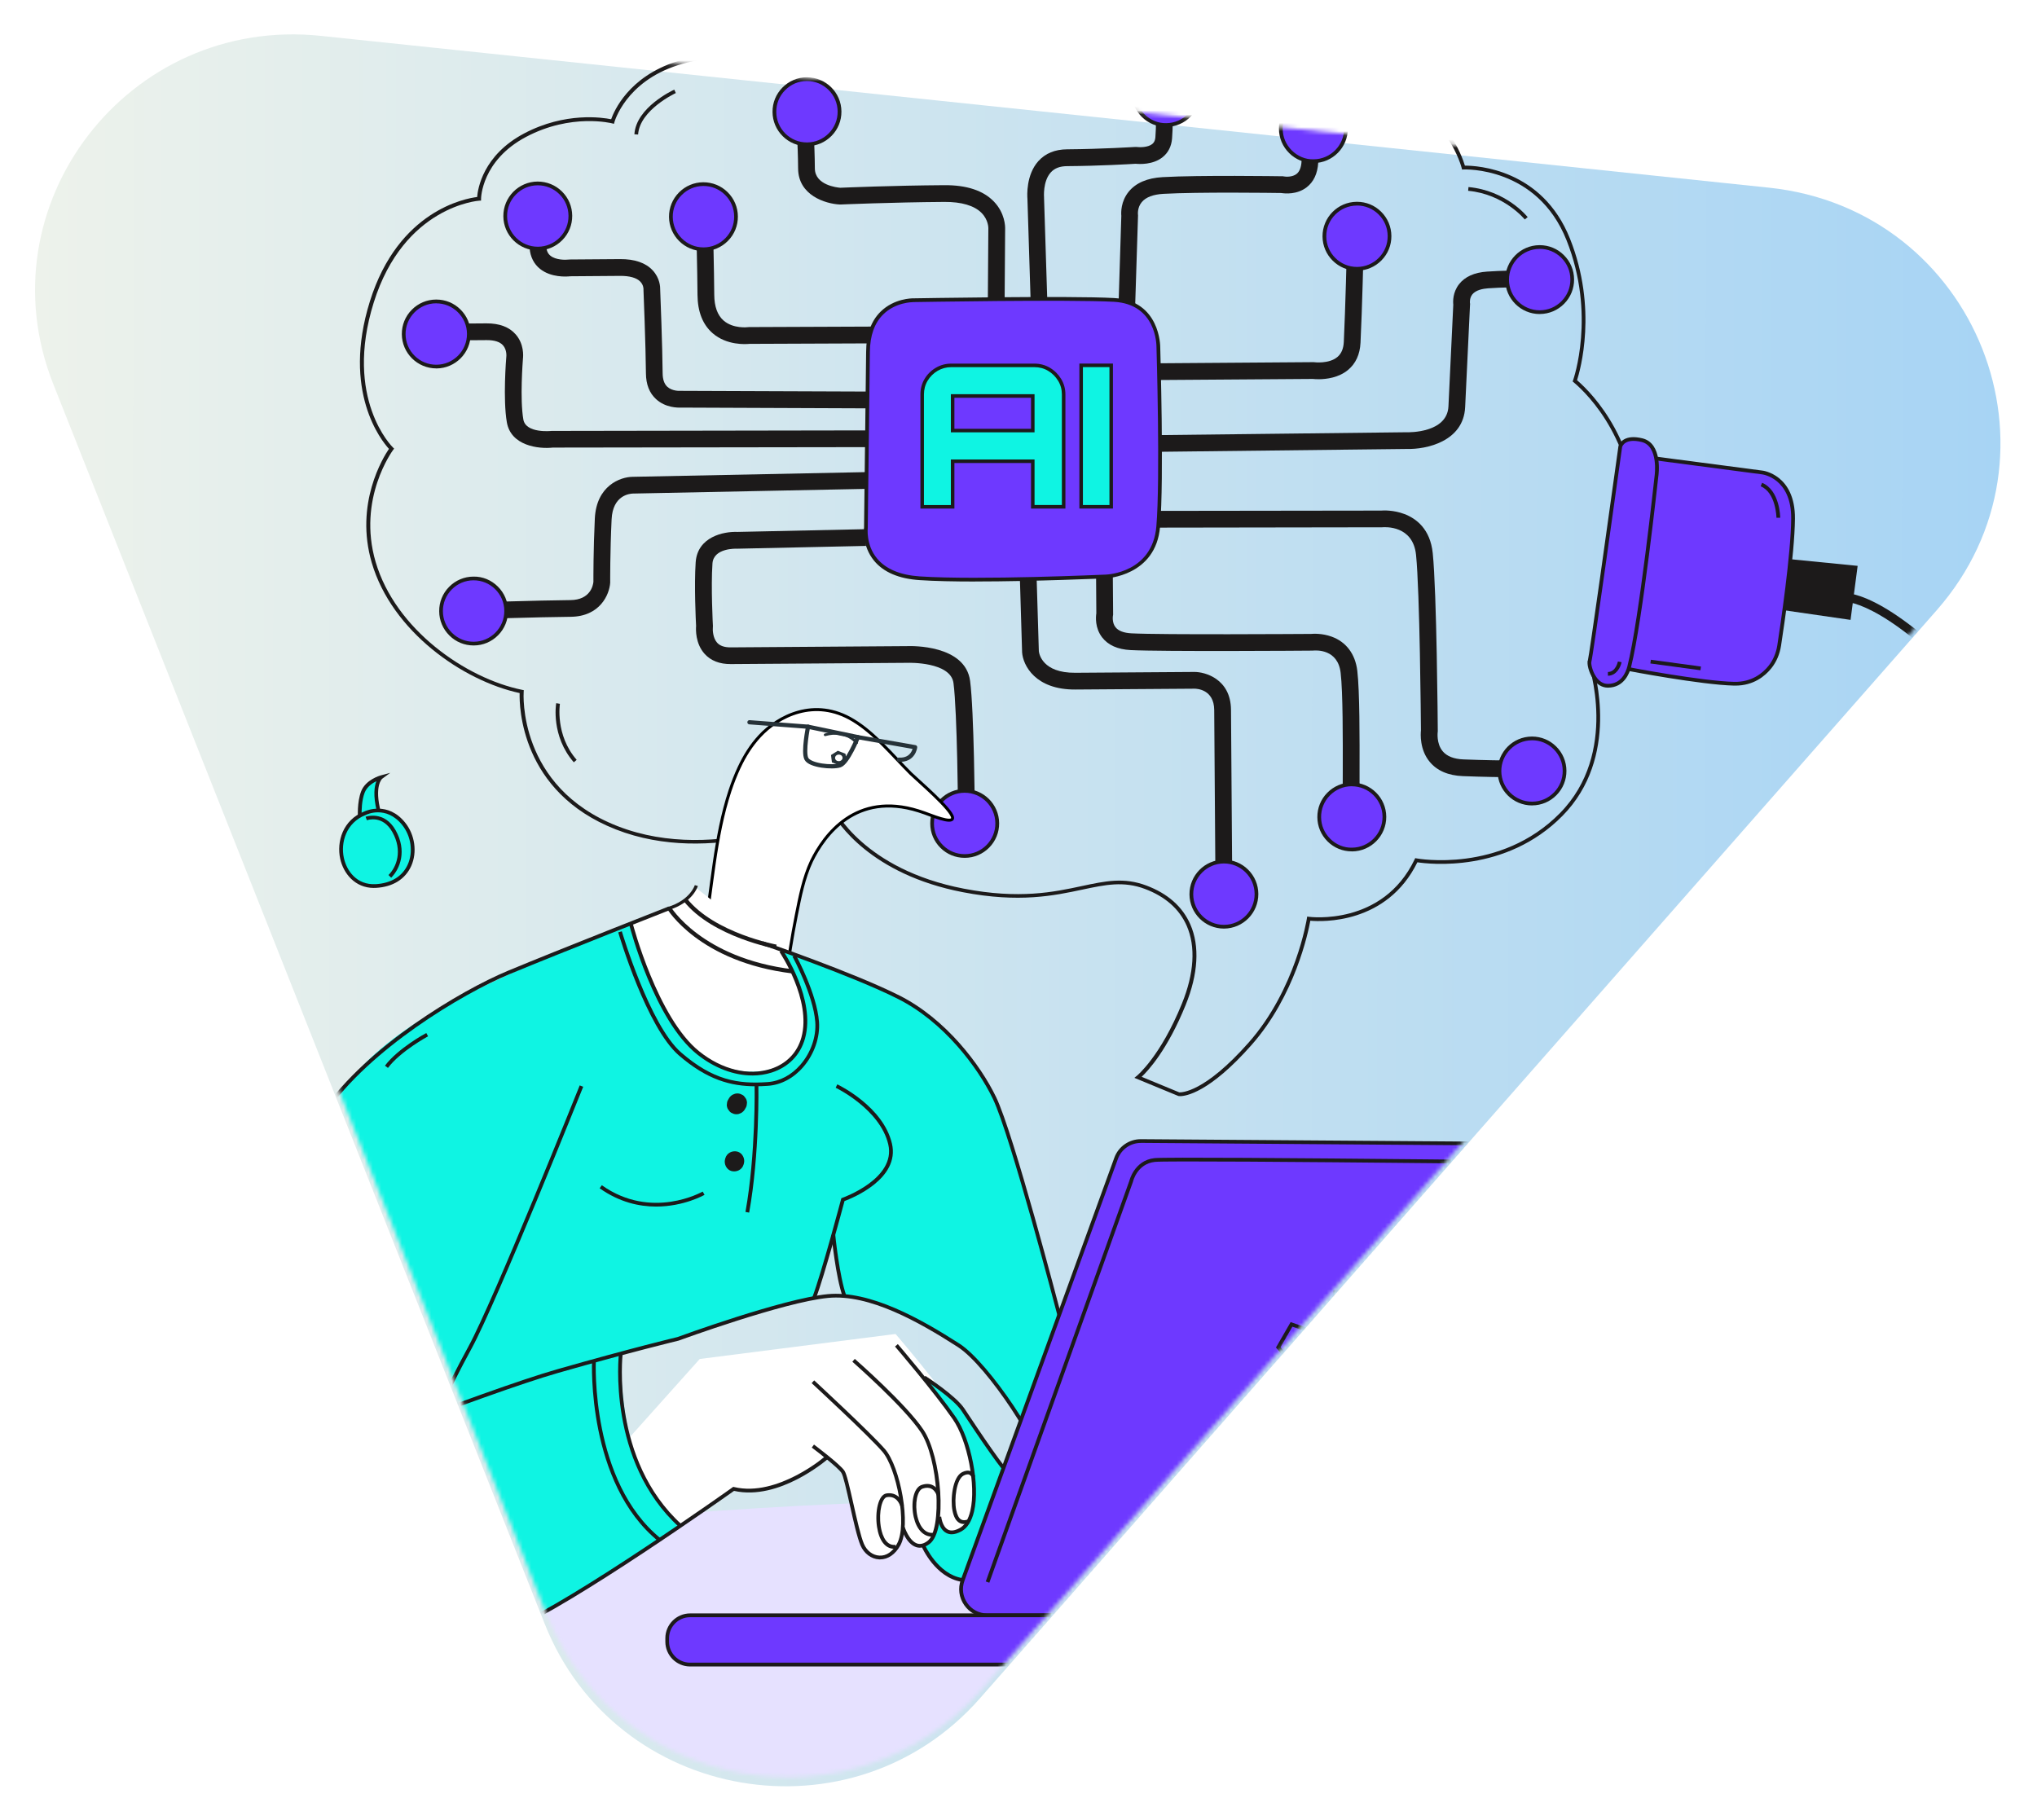 <svg width="489" height="437" viewBox="0 0 489 437" fill="none" xmlns="http://www.w3.org/2000/svg">
<g filter="url(#filter0_d_229_2037)">
<path d="M424.662 42.875C474.569 48.107 497.859 106.87 464.888 144.371L235.226 405.593C204.656 440.364 147.775 430.614 130.762 387.687L12.786 90.017C-4.228 47.09 30.75 1.575 77.024 6.426L424.662 42.875Z" fill="url(#paint0_linear_229_2037)"/>
</g>
<mask id="mask0_229_2037" style="mask-type:alpha" maskUnits="userSpaceOnUse" x="8" y="6" width="473" height="421">
<path d="M425.145 42.875C475.052 48.107 498.341 106.87 465.371 144.371L235.709 405.593C205.139 440.364 148.258 430.614 131.245 387.687L13.268 90.017C-3.745 47.09 31.233 1.575 77.506 6.426L425.145 42.875Z" fill="white"/>
</mask>
<g mask="url(#mask0_229_2037)">
<g clip-path="url(#clip0_229_2037)">
<path d="M260.983 436.78C388.284 436.78 491.483 419.543 491.483 398.28C491.483 377.017 388.284 359.78 260.983 359.78C133.681 359.78 30.483 377.017 30.483 398.28C30.483 419.543 133.681 436.78 260.983 436.78Z" fill="#E6E1FF"/>
<path d="M283.263 263.17C283.063 263.17 282.953 263.15 282.923 263.15L282.823 263.12L272.313 258.78L272.903 258.3C272.963 258.26 278.593 253.64 283.743 240.93C286.673 233.71 287.063 227.26 284.883 222.28C283.113 218.25 279.743 215.27 274.863 213.43C269.703 211.49 265.353 212.42 259.833 213.59C253.083 215.03 244.693 216.82 231.143 214.21C208.893 209.92 200.963 197.36 199.613 194.93C196.133 196.61 170.773 208.12 147.843 199.14C124.953 190.17 124.653 169.53 124.743 166.4C111.053 163.45 94.083 151.57 89.253 135.14C85.073 120.91 92.023 109.76 93.373 107.77C91.603 105.84 82.013 94.04 88.803 72.33C95.623 50.53 111.783 47.63 114.543 47.3C114.693 45.39 115.913 37.28 125.823 32.04C135.693 26.82 144.693 28.22 146.713 28.63C147.393 26.69 150.913 18.43 162.423 14.77C174.133 11.05 184.933 14.26 186.963 14.93C187.973 13.51 192.803 7.7 204.463 6.41C216.023 5.13 222.313 9.79 223.763 11.03C224.923 10.1 229.383 7.36 242.903 6.14C257.523 4.82 266.143 13.15 267.683 14.79C269.443 13.86 278.213 9.61 289.053 10.73C299.913 11.86 306.273 19.17 307.533 20.76C309.543 19.84 320.113 15.56 333.473 20.72C346.963 25.92 351.013 37.59 351.663 39.77H351.733C354.533 39.77 370.213 40.54 376.893 57.31C383.603 74.15 379.313 89.01 378.583 91.28C382.473 94.65 393.863 106.38 393.513 127.97C393.223 145.78 383.623 157.33 382.173 158.98C382.983 161.5 388.903 181.87 375.093 195.88C361.503 209.67 342.993 207.45 340.253 207.03C332.903 221.96 317.353 221.31 314.553 221.06C314.063 223.79 310.903 239.06 300.433 250.91C290.313 262.36 284.673 263.18 283.263 263.18V263.17ZM283.103 262.27C283.633 262.29 289.123 262.34 299.753 250.31C311.053 237.52 313.703 220.67 313.733 220.5L313.803 220.06L314.243 220.12C314.413 220.14 331.903 222.42 339.593 206.34L339.743 206.03L340.083 206.1C340.283 206.14 360.163 209.75 374.453 195.25C388.723 180.78 381.313 159.24 381.233 159.03L381.143 158.77L381.333 158.57C381.443 158.45 392.303 146.76 392.613 127.96C392.963 106.32 381.333 94.79 377.763 91.78L377.523 91.58L377.633 91.29C377.693 91.13 383.183 75.55 376.053 57.66C368.983 39.92 351.523 40.68 351.353 40.69L350.983 40.71L350.893 40.35C350.863 40.22 347.543 27.13 333.163 21.58C318.753 16.02 307.733 21.68 307.623 21.74L307.273 21.92L307.043 21.6C306.983 21.51 300.693 12.86 288.973 11.64C277.213 10.41 267.923 15.7 267.823 15.76L267.493 15.95L267.253 15.66C267.173 15.56 258.643 5.64 243.003 7.06C227.433 8.47 224.153 11.93 224.123 11.96L223.813 12.31L223.473 11.98C223.413 11.92 217.153 5.94 204.593 7.33C192.043 8.72 187.603 15.66 187.563 15.73L187.373 16.04L187.023 15.91C186.903 15.87 175.363 11.63 162.743 15.65C150.223 19.63 147.523 29.2 147.503 29.3L147.383 29.73L146.953 29.62C146.853 29.59 137.133 27.13 126.303 32.86C115.563 38.54 115.483 47.64 115.483 47.73V48.16L115.063 48.18C114.883 48.19 96.963 49.48 89.723 72.62C82.473 95.78 94.203 107.31 94.323 107.43L94.613 107.71L94.373 108.03C94.283 108.15 85.713 119.72 90.173 134.92C94.943 151.17 111.853 162.87 125.353 165.63L125.743 165.71L125.713 166.11C125.693 166.34 124.193 188.92 148.223 198.34C172.403 207.81 199.383 194.11 199.653 193.97L200.073 193.75L200.273 194.18C200.343 194.32 207.293 208.73 231.363 213.36C244.723 215.94 253.023 214.17 259.693 212.74C265.353 211.53 269.823 210.58 275.223 212.62C280.343 214.55 283.883 217.68 285.753 221.95C288.033 227.16 287.643 233.85 284.623 241.3C280.263 252.06 275.643 257.05 274.063 258.54L283.143 262.29L283.103 262.27Z" fill="#1C1A1A"/>
<path d="M234.013 195.44L229.993 195.47C229.993 195.23 229.813 170.94 228.893 164C228.213 158.85 218.073 159.13 217.963 159.14H217.893L175.443 159.44C172.743 159.46 170.623 158.63 169.133 156.97C166.933 154.51 167.033 151.18 167.103 150.29C167.033 149.01 166.623 140.53 167.003 135C167.433 128.89 173.703 127.57 177.043 127.71L207.803 127.05L207.893 131.07L176.993 131.74H176.923C176.703 131.73 171.293 131.53 171.033 135.29C170.643 140.91 171.133 150.14 171.143 150.23V150.4L171.133 150.57C171.063 151.21 171.113 153.16 172.153 154.31C172.843 155.07 173.913 155.44 175.423 155.43L217.833 155.13C218.813 155.09 231.723 154.77 232.883 163.49C233.833 170.67 234.013 194.45 234.023 195.46L234.013 195.44Z" fill="#1C1A1A"/>
<path d="M239.393 197.64C239.423 201.96 235.943 205.48 231.633 205.52C227.313 205.55 223.793 202.07 223.763 197.76C223.733 193.44 227.213 189.92 231.523 189.88C235.843 189.85 239.363 193.33 239.393 197.64Z" fill="#6E39FF"/>
<path d="M231.573 205.96C229.383 205.96 227.323 205.12 225.773 203.58C224.203 202.03 223.323 199.96 223.313 197.75C223.293 195.54 224.143 193.46 225.693 191.89C227.243 190.32 229.313 189.44 231.523 189.43H231.583C236.113 189.43 239.823 193.1 239.853 197.64C239.873 199.85 239.023 201.93 237.473 203.5C235.923 205.07 233.853 205.95 231.643 205.96H231.583H231.573ZM231.573 190.33C231.573 190.33 231.533 190.33 231.523 190.33C229.553 190.34 227.713 191.12 226.323 192.53C224.943 193.93 224.183 195.79 224.203 197.76C224.213 199.73 224.993 201.57 226.403 202.96C227.793 204.33 229.623 205.08 231.573 205.08C231.593 205.08 231.613 205.08 231.623 205.08C233.593 205.07 235.433 204.29 236.823 202.88C238.203 201.48 238.963 199.62 238.943 197.65C238.913 193.6 235.613 190.33 231.573 190.33Z" fill="#1C1A1A"/>
<path d="M295.813 213.77L291.793 213.8L291.483 170.46C291.443 165.47 287.233 165.35 286.753 165.35L258.153 165.55C248.533 165.62 245.573 159.73 245.363 156.61V156.53L244.773 136.87L248.793 136.75L249.383 156.35C249.453 156.96 250.223 161.59 258.133 161.53L286.733 161.33C289.153 161.31 295.453 162.91 295.513 170.43L295.823 213.77H295.813Z" fill="#1C1A1A"/>
<path d="M301.623 214.62C301.653 218.94 298.173 222.46 293.863 222.5C289.543 222.53 286.023 219.05 285.983 214.74C285.953 210.42 289.433 206.9 293.743 206.86C298.063 206.83 301.583 210.31 301.613 214.62H301.623Z" fill="#6E39FF"/>
<path d="M293.813 222.95C289.283 222.95 285.573 219.28 285.543 214.74C285.513 210.18 289.193 206.44 293.753 206.41H293.813C296.003 206.41 298.063 207.25 299.613 208.79C301.183 210.34 302.063 212.41 302.073 214.62C302.103 219.18 298.423 222.91 293.863 222.95H293.803H293.813ZM293.813 207.31C293.813 207.31 293.773 207.31 293.763 207.31C289.703 207.34 286.423 210.67 286.443 214.73C286.473 218.77 289.773 222.05 293.813 222.05H293.863C297.923 222.02 301.213 218.69 301.183 214.63C301.173 212.66 300.393 210.82 298.983 209.43C297.593 208.06 295.763 207.31 293.813 207.31Z" fill="#1C1A1A"/>
<path d="M324.023 196.78C322.483 196.42 322.413 194.92 322.383 194.2C322.363 193.74 322.353 193.09 322.343 192.19C322.323 190.54 322.333 188.25 322.343 185.61C322.363 177.43 322.383 166.22 321.833 161.53C321.163 155.85 316.083 156.1 315.063 156.21H314.853C313.393 156.23 278.963 156.47 271.393 156.08C268.313 155.92 266.023 154.9 264.583 153.04C262.823 150.77 263.053 148.1 263.183 147.25L263.103 135.36L267.123 135.33L267.213 147.61L267.173 147.82C267.173 147.82 266.883 149.45 267.793 150.6C268.483 151.47 269.763 151.96 271.603 152.06C278.873 152.44 312.693 152.21 314.733 152.2C315.303 152.15 317.393 152.03 319.663 152.85C323.163 154.11 325.353 157.03 325.833 161.06C326.413 165.98 326.393 177.33 326.373 185.62C326.373 189.61 326.353 193.74 326.443 194.4C326.373 193.89 325.873 193.01 324.823 192.84L324.503 194.79L326.323 195.69L324.033 196.78H324.023Z" fill="#1C1A1A"/>
<path d="M332.323 196.08C332.353 200.4 328.873 203.92 324.563 203.96C320.243 203.99 316.723 200.51 316.683 196.2C316.653 191.88 320.133 188.36 324.443 188.32C328.763 188.29 332.283 191.77 332.313 196.08H332.323Z" fill="#6E39FF"/>
<path d="M324.503 204.41C322.313 204.41 320.253 203.57 318.703 202.03C317.133 200.48 316.253 198.41 316.243 196.2C316.223 193.99 317.073 191.91 318.623 190.34C320.173 188.77 322.243 187.89 324.453 187.88H324.513C329.043 187.88 332.753 191.55 332.783 196.09C332.813 200.65 329.133 204.39 324.573 204.42H324.513L324.503 204.41ZM324.513 188.77C324.513 188.77 324.473 188.77 324.463 188.77C322.493 188.78 320.653 189.56 319.263 190.97C317.883 192.37 317.123 194.23 317.143 196.2C317.153 198.17 317.933 200.01 319.343 201.4C320.743 202.78 322.603 203.58 324.573 203.52C328.633 203.49 331.913 200.16 331.893 196.1C331.863 192.05 328.563 188.78 324.523 188.78L324.513 188.77Z" fill="#1C1A1A"/>
<path d="M371.363 186.65C371.253 186.65 360.483 186.72 351.153 186.34C347.643 186.2 344.973 185.04 343.203 182.9C340.783 179.97 341.023 176.22 341.113 175.34C341.093 173.09 340.843 142.1 339.933 133.22C339.203 126.12 332.543 126.53 331.793 126.6H331.603L278.183 126.68V122.66L331.513 122.59C332.113 122.54 334.523 122.43 337.123 123.41C339.903 124.46 343.343 126.94 343.943 132.81C344.903 142.17 345.143 174.09 345.153 175.44V175.6L345.133 175.76C345.133 175.77 344.773 178.5 346.333 180.37C347.343 181.58 349.023 182.24 351.333 182.33C360.563 182.7 371.243 182.63 371.343 182.63L371.373 186.65H371.363Z" fill="#1C1A1A"/>
<path d="M375.593 185.05C375.623 189.37 372.143 192.89 367.833 192.93C363.513 192.96 359.993 189.48 359.953 185.17C359.923 180.85 363.403 177.33 367.713 177.29C372.033 177.26 375.553 180.74 375.583 185.05H375.593Z" fill="#6E39FF"/>
<path d="M367.773 193.38C363.243 193.38 359.533 189.71 359.503 185.17C359.473 180.61 363.153 176.87 367.713 176.84H367.773C369.963 176.84 372.023 177.68 373.573 179.22C375.143 180.77 376.023 182.84 376.033 185.05C376.053 187.26 375.203 189.34 373.653 190.91C372.103 192.48 370.033 193.36 367.823 193.37H367.763L367.773 193.38ZM367.773 177.74C367.773 177.74 367.733 177.74 367.723 177.74C363.663 177.77 360.383 181.1 360.403 185.16C360.433 189.21 363.733 192.48 367.773 192.48C367.793 192.48 367.813 192.48 367.823 192.48C369.793 192.47 371.633 191.69 373.023 190.28C374.403 188.88 375.163 187.02 375.143 185.05C375.133 183.08 374.353 181.24 372.943 179.85C371.553 178.48 369.723 177.73 367.773 177.73V177.74Z" fill="#1C1A1A"/>
<path d="M111.523 148.73L111.393 144.71C111.573 144.71 129.813 144.13 136.903 144.08C141.713 144.05 142.373 140.56 142.453 139.7C142.453 138.81 142.433 131.99 142.793 124.49C143.173 116.62 148.903 114.5 151.883 114.48L208.003 113.35L208.083 117.37L151.943 118.5C151.133 118.52 147.093 118.92 146.823 124.68C146.443 132.57 146.483 139.69 146.483 139.76V139.9C146.303 142.71 144.073 148.04 136.933 148.09C129.893 148.14 111.703 148.71 111.513 148.72L111.523 148.73Z" fill="#1C1A1A"/>
<path d="M121.513 146.65C121.543 150.97 118.063 154.49 113.753 154.53C109.433 154.56 105.913 151.08 105.883 146.77C105.853 142.45 109.333 138.93 113.643 138.89C117.963 138.86 121.483 142.34 121.513 146.65Z" fill="#6E39FF"/>
<path d="M113.693 154.97C111.503 154.97 109.443 154.13 107.893 152.59C106.323 151.04 105.443 148.97 105.433 146.76C105.413 144.55 106.263 142.47 107.813 140.9C109.363 139.33 111.433 138.45 113.643 138.44C115.873 138.39 117.933 139.27 119.503 140.82C121.073 142.37 121.953 144.44 121.963 146.65C121.983 148.86 121.133 150.94 119.583 152.51C118.033 154.08 115.963 154.96 113.753 154.97H113.693ZM113.693 139.33C113.693 139.33 113.653 139.33 113.643 139.33C111.673 139.34 109.833 140.12 108.443 141.53C107.063 142.93 106.303 144.79 106.323 146.76C106.333 148.73 107.113 150.57 108.523 151.96C109.913 153.33 111.743 154.08 113.693 154.08C113.713 154.08 113.733 154.08 113.743 154.08C115.713 154.07 117.553 153.29 118.943 151.88C120.323 150.48 121.083 148.62 121.063 146.65C121.053 144.68 120.273 142.84 118.863 141.45C117.473 140.08 115.643 139.33 113.693 139.33Z" fill="#1C1A1A"/>
<path d="M211.263 107.35L132.733 107.46C129.263 107.84 122.653 107.04 121.673 101.39C120.713 95.841 121.503 86.1 121.543 85.691V85.591H121.553C121.553 85.591 121.723 83.99 120.743 82.9C119.993 82.061 118.673 81.65 116.813 81.66L103.413 81.76L103.383 77.74L116.783 77.641C119.873 77.621 122.233 78.501 123.783 80.27C125.833 82.591 125.613 85.501 125.543 86.07C125.493 86.721 124.783 95.831 125.633 100.71C126.223 104.12 132.323 103.47 132.393 103.46H132.623L211.263 103.33V107.35Z" fill="#1C1A1A"/>
<path d="M112.553 80.13C112.583 84.45 109.103 87.97 104.793 88.01C100.473 88.04 96.953 84.56 96.913 80.25C96.883 75.93 100.363 72.41 104.673 72.37C108.993 72.34 112.513 75.82 112.543 80.13H112.553Z" fill="#6E39FF"/>
<path d="M104.733 88.45C100.203 88.45 96.493 84.78 96.463 80.24C96.443 78.03 97.293 75.95 98.843 74.38C100.393 72.81 102.463 71.93 104.673 71.92H104.733C106.923 71.92 108.983 72.76 110.533 74.3C112.103 75.85 112.983 77.92 112.993 80.13C113.023 84.69 109.343 88.43 104.783 88.46H104.723L104.733 88.45ZM104.733 72.82C104.733 72.82 104.693 72.82 104.683 72.82C102.713 72.83 100.873 73.61 99.483 75.02C98.103 76.42 97.343 78.28 97.363 80.25C97.373 82.22 98.153 84.06 99.563 85.45C100.953 86.82 102.783 87.57 104.733 87.57C104.753 87.57 104.773 87.57 104.783 87.57C108.843 87.54 112.133 84.21 112.103 80.15C112.093 78.18 111.313 76.34 109.903 74.95C108.513 73.58 106.683 72.83 104.733 72.83V72.82Z" fill="#1C1A1A"/>
<path d="M208.213 98.04L163.433 97.86C162.773 97.89 159.783 97.93 157.493 95.83C155.893 94.37 155.083 92.29 155.063 89.65C155.013 83.06 154.483 69.75 154.473 69.61V69.45V69.38C154.473 69.38 154.493 68.42 153.703 67.61C152.813 66.69 151.133 66.22 148.853 66.24L136.903 66.33C136.043 66.43 132.293 66.69 129.633 64.55C128.173 63.38 127.313 61.68 127.143 59.63C126.653 53.81 126.633 51.96 126.633 51.88L130.653 51.85C130.653 51.85 130.673 53.69 131.143 59.29C131.223 60.25 131.543 60.92 132.143 61.4C133.423 62.44 135.733 62.42 136.523 62.32L136.763 62.3L148.823 62.21C152.343 62.18 154.993 63.09 156.683 64.91C158.423 66.77 158.503 68.91 158.483 69.53C158.533 70.66 159.023 83.23 159.073 89.62C159.083 91.08 159.453 92.17 160.183 92.85C161.353 93.94 163.203 93.85 163.223 93.84H163.373L208.213 94.01L208.193 98.03L208.213 98.04Z" fill="#1C1A1A"/>
<path d="M136.923 51.81C136.953 56.13 133.473 59.651 129.163 59.691C124.843 59.721 121.323 56.24 121.293 51.931C121.263 47.611 124.743 44.09 129.053 44.05C133.373 44.02 136.893 47.501 136.923 51.81Z" fill="#6E39FF"/>
<path d="M129.103 60.13C124.573 60.13 120.863 56.46 120.833 51.92C120.803 47.36 124.483 43.62 129.043 43.59C131.263 43.59 133.333 44.42 134.903 45.97C136.473 47.52 137.353 49.59 137.363 51.8C137.383 54.01 136.533 56.09 134.983 57.66C133.433 59.23 131.363 60.11 129.153 60.12H129.093L129.103 60.13ZM129.103 44.49C129.103 44.49 129.063 44.49 129.053 44.49C127.083 44.5 125.243 45.28 123.853 46.69C122.473 48.09 121.713 49.95 121.733 51.92C121.763 55.97 125.063 59.24 129.103 59.24C129.123 59.24 129.143 59.24 129.153 59.24C131.123 59.23 132.963 58.45 134.353 57.04C135.733 55.64 136.493 53.78 136.473 51.81C136.463 49.84 135.683 48 134.273 46.61C132.883 45.24 131.053 44.49 129.103 44.49Z" fill="#1C1A1A"/>
<path d="M209.993 82.44L179.923 82.56C179.013 82.65 174.483 82.95 171.093 80.02C168.703 77.95 167.473 74.85 167.443 70.81C167.393 64.26 167.183 56.16 167.013 50.51L171.033 50.39C171.203 56.05 171.413 64.19 171.463 70.78C171.483 73.6 172.233 75.68 173.703 76.96C176.013 78.98 179.503 78.56 179.533 78.55L179.793 78.53L209.973 78.41L209.993 82.43V82.44Z" fill="#1C1A1A"/>
<path d="M176.693 51.97C176.723 56.29 173.243 59.81 168.933 59.85C164.613 59.88 161.093 56.4 161.063 52.09C161.033 47.77 164.513 44.25 168.823 44.21C173.143 44.18 176.663 47.66 176.693 51.97Z" fill="#6E39FF"/>
<path d="M168.873 60.29C164.343 60.29 160.633 56.62 160.603 52.08C160.583 49.87 161.433 47.79 162.983 46.22C164.533 44.65 166.603 43.77 168.813 43.76C171.043 43.76 173.103 44.59 174.673 46.14C176.243 47.69 177.123 49.76 177.133 51.97C177.153 54.18 176.303 56.26 174.753 57.83C173.203 59.4 171.133 60.28 168.923 60.29H168.863H168.873ZM168.873 44.65C168.873 44.65 168.833 44.65 168.823 44.65C166.853 44.66 165.013 45.44 163.623 46.85C162.243 48.25 161.483 50.11 161.503 52.08C161.533 56.13 164.833 59.4 168.873 59.4C168.893 59.4 168.913 59.4 168.923 59.4C170.893 59.39 172.733 58.61 174.123 57.2C175.503 55.8 176.263 53.94 176.243 51.97C176.233 50 175.453 48.16 174.043 46.77C172.653 45.4 170.823 44.65 168.873 44.65Z" fill="#1C1A1A"/>
<path d="M241.163 71.84L237.143 71.81L237.263 54.78C237.263 54.72 237.283 52.79 235.633 51.12C233.893 49.36 230.813 48.45 226.713 48.48C213.943 48.57 201.893 49.1 201.773 49.1H201.683H201.593C198.153 48.93 191.633 46.91 191.593 40.46C191.553 34.35 191.063 27.71 191.063 27.64L195.073 27.34C195.073 27.41 195.573 34.18 195.613 40.43C195.643 44.47 200.953 45.02 201.713 45.08C202.963 45.03 214.503 44.54 226.693 44.46C232.043 44.42 236.043 45.74 238.593 48.39C241.273 51.18 241.303 54.36 241.293 54.91L241.173 71.84H241.163Z" fill="#1C1A1A"/>
<path d="M201.533 26.77C201.563 31.09 198.083 34.61 193.773 34.65C189.453 34.68 185.933 31.2 185.903 26.89C185.873 22.57 189.353 19.05 193.663 19.01C197.983 18.98 201.503 22.46 201.533 26.77Z" fill="#6E39FF"/>
<path d="M193.713 35.09C191.523 35.09 189.463 34.25 187.913 32.71C186.343 31.16 185.463 29.09 185.453 26.88C185.433 24.67 186.283 22.59 187.833 21.02C189.383 19.45 191.453 18.57 193.663 18.56H193.723C198.253 18.56 201.963 22.23 201.993 26.77C202.013 28.98 201.163 31.06 199.613 32.63C198.063 34.2 195.993 35.08 193.783 35.09H193.723H193.713ZM193.723 19.45C193.723 19.45 193.683 19.45 193.673 19.45C191.703 19.46 189.863 20.24 188.473 21.65C187.093 23.05 186.333 24.91 186.353 26.88C186.363 28.85 187.143 30.69 188.543 32.08C189.933 33.45 191.763 34.2 193.713 34.2C193.733 34.2 193.753 34.2 193.763 34.2C195.733 34.19 197.573 33.41 198.963 32C200.343 30.6 201.103 28.74 201.083 26.77C201.053 22.72 197.753 19.45 193.713 19.45H193.723Z" fill="#1C1A1A"/>
<path d="M247.413 72.31L246.643 47.7C246.583 46.98 246.303 41.99 249.263 38.69C250.943 36.82 253.263 35.87 256.163 35.85C264.493 35.79 272.493 35.28 272.573 35.28H272.773L272.973 35.3C273.583 35.38 275.563 35.42 276.603 34.58C276.893 34.35 277.283 33.93 277.363 32.94C277.753 28.07 277.273 19.95 277.263 19.87L281.273 19.63C281.293 19.97 281.783 28.12 281.363 33.27C281.213 35.13 280.433 36.67 279.103 37.73C276.783 39.59 273.563 39.41 272.633 39.32C271.373 39.4 263.913 39.84 256.173 39.89C254.433 39.9 253.153 40.39 252.253 41.39C250.303 43.54 250.633 47.37 250.633 47.41V47.54L251.413 72.2L247.393 72.33L247.413 72.31Z" fill="#1C1A1A"/>
<path d="M287.743 22.13C287.773 26.45 284.293 29.97 279.983 30.01C275.663 30.04 272.143 26.56 272.113 22.25C272.083 17.93 275.563 14.41 279.873 14.37C284.183 14.33 287.713 17.82 287.743 22.13Z" fill="#6E39FF"/>
<path d="M279.923 30.46C277.733 30.46 275.673 29.62 274.123 28.08C272.553 26.53 271.673 24.46 271.663 22.25C271.643 20.04 272.493 17.96 274.043 16.39C275.593 14.82 277.663 13.94 279.873 13.93H279.933C284.463 13.93 288.173 17.6 288.203 22.14C288.233 26.7 284.553 30.44 279.993 30.47H279.933L279.923 30.46ZM279.923 14.82C279.923 14.82 279.883 14.82 279.873 14.82C277.903 14.83 276.063 15.61 274.673 17.02C273.293 18.42 272.533 20.28 272.553 22.25C272.563 24.22 273.343 26.06 274.753 27.45C276.153 28.83 278.033 29.62 279.983 29.57C284.043 29.54 287.323 26.21 287.303 22.15C287.273 18.1 283.973 14.83 279.933 14.83L279.923 14.82Z" fill="#1C1A1A"/>
<path d="M272.483 75.05L268.463 74.92L269.183 51.82C269.113 51.03 269.043 48.36 270.973 46C272.693 43.91 275.413 42.74 279.073 42.53C287.973 42.02 307.013 42.31 307.813 42.32H308.003L308.193 42.36C308.693 42.46 310.253 42.54 311.243 41.77C311.953 41.21 312.363 40.21 312.443 38.8C312.833 32.31 312.823 30.46 312.823 30.44L316.843 30.41C316.843 30.49 316.843 32.34 316.453 39.04C316.293 41.68 315.353 43.68 313.663 44.98C311.323 46.77 308.443 46.48 307.583 46.34C305.683 46.31 287.623 46.07 279.293 46.54C276.833 46.68 275.093 47.34 274.103 48.51C273.003 49.82 273.173 51.42 273.173 51.48L273.193 51.65V51.8L272.453 75.04L272.483 75.05Z" fill="#1C1A1A"/>
<path d="M323.103 30.82C323.133 35.14 319.653 38.66 315.343 38.7C311.023 38.73 307.503 35.25 307.473 30.94C307.443 26.62 310.923 23.1 315.233 23.06C319.543 23.02 323.073 26.51 323.103 30.82Z" fill="#6E39FF"/>
<path d="M315.283 39.14C313.093 39.14 311.033 38.3 309.483 36.76C307.913 35.21 307.033 33.14 307.023 30.93C307.003 28.72 307.853 26.64 309.403 25.07C310.953 23.5 313.023 22.62 315.233 22.61H315.293C319.823 22.61 323.533 26.28 323.563 30.82C323.593 35.38 319.913 39.12 315.353 39.15H315.293L315.283 39.14ZM315.293 23.5C315.293 23.5 315.253 23.5 315.243 23.5C313.273 23.51 311.433 24.29 310.043 25.7C308.663 27.1 307.903 28.96 307.923 30.93C307.933 32.9 308.713 34.74 310.123 36.13C311.523 37.51 313.393 38.32 315.353 38.25C319.413 38.22 322.693 34.89 322.673 30.83C322.643 26.79 319.343 23.51 315.303 23.51L315.293 23.5Z" fill="#1C1A1A"/>
<path d="M316.643 91.05C315.943 91.05 315.403 91.01 315.143 90.98L278.183 91.24L278.153 87.22L315.393 86.95L315.543 86.97C315.543 86.97 319.013 87.41 321.043 85.72C322.003 84.92 322.513 83.73 322.593 82.09C322.973 74.16 323.323 59.93 323.323 59.79L327.343 59.89C327.343 60.03 326.993 74.31 326.603 82.29C326.463 85.09 325.453 87.3 323.583 88.84C321.353 90.68 318.443 91.03 316.643 91.05Z" fill="#1C1A1A"/>
<path d="M333.573 56.66C333.603 60.98 330.123 64.5 325.813 64.54C321.493 64.57 317.973 61.09 317.943 56.78C317.913 52.46 321.393 48.94 325.703 48.9C330.023 48.87 333.543 52.35 333.583 56.66H333.573Z" fill="#6E39FF"/>
<path d="M325.753 64.99C321.223 64.99 317.513 61.32 317.483 56.78C317.453 52.22 321.133 48.48 325.693 48.45H325.753C327.943 48.45 330.003 49.29 331.553 50.83C333.123 52.38 334.003 54.45 334.013 56.66C334.033 58.87 333.183 60.95 331.633 62.52C330.083 64.09 328.013 64.97 325.803 64.98H325.743L325.753 64.99ZM325.753 49.35C325.753 49.35 325.713 49.35 325.703 49.35C321.643 49.38 318.363 52.71 318.383 56.77C318.413 60.82 321.713 64.09 325.753 64.09C325.773 64.09 325.793 64.09 325.803 64.09C327.773 64.08 329.613 63.3 331.003 61.89C332.383 60.49 333.143 58.63 333.123 56.66C333.113 54.69 332.333 52.85 330.923 51.46C329.533 50.09 327.703 49.34 325.753 49.34V49.35Z" fill="#1C1A1A"/>
<path d="M278.513 108.48L278.463 104.46L337.733 103.78H337.773C338.163 103.8 347.413 103.97 347.713 97.57C348.073 89.65 348.783 74.93 348.873 73.15C348.793 72.37 348.733 70.19 350.263 68.23C351.663 66.44 353.923 65.42 356.963 65.21C364.153 64.71 371.633 65.09 371.953 65.1L371.743 69.12C371.673 69.12 364.173 68.74 357.243 69.22C355.983 69.31 354.303 69.63 353.453 70.67C352.723 71.58 352.873 72.74 352.873 72.75L352.913 72.97L352.893 73.16C352.893 73.32 352.113 89.35 351.723 97.74C351.343 106 342.403 107.93 337.693 107.79L278.503 108.47L278.513 108.48Z" fill="#1C1A1A"/>
<path d="M377.433 67.07C377.463 71.39 373.983 74.91 369.673 74.95C365.353 74.98 361.833 71.5 361.803 67.19C361.773 62.88 365.253 59.35 369.563 59.31C373.883 59.28 377.403 62.76 377.443 67.07H377.433Z" fill="#6E39FF"/>
<path d="M369.613 75.4C365.083 75.4 361.373 71.73 361.343 67.19C361.313 62.63 364.993 58.89 369.553 58.86H369.613C371.803 58.86 373.863 59.7 375.413 61.24C376.983 62.79 377.863 64.86 377.873 67.07C377.893 69.28 377.043 71.36 375.493 72.93C373.943 74.5 371.873 75.38 369.663 75.39H369.603L369.613 75.4ZM369.613 59.76C369.613 59.76 369.573 59.76 369.563 59.76C365.503 59.79 362.223 63.12 362.243 67.18C362.273 71.23 365.573 74.5 369.613 74.5C369.633 74.5 369.653 74.5 369.663 74.5C371.633 74.49 373.473 73.71 374.863 72.3C376.243 70.9 377.003 69.04 376.983 67.07C376.973 65.1 376.193 63.26 374.783 61.87C373.393 60.5 371.563 59.75 369.613 59.75V59.76Z" fill="#1C1A1A"/>
<path d="M366.033 52.69C365.983 52.63 361.073 46.61 352.443 45.81L352.523 44.91C361.553 45.75 366.523 51.87 366.733 52.13L366.033 52.69Z" fill="#1C1A1A"/>
<path d="M258.183 16.02C258.103 15.97 250.133 10.84 240.613 12.64L240.443 11.76C250.323 9.89 258.333 15.05 258.673 15.27L258.183 16.02Z" fill="#1C1A1A"/>
<path d="M137.743 183.02C132.263 176.71 133.463 169.15 133.523 168.83L134.413 168.98C134.403 169.05 133.233 176.46 138.433 182.43L137.753 183.02H137.743Z" fill="#1C1A1A"/>
<path d="M153.193 32.3L152.293 32.24C152.703 25.79 161.493 21.69 161.863 21.52L162.233 22.34C162.143 22.38 153.563 26.39 153.183 32.3H153.193Z" fill="#1C1A1A"/>
<path d="M208.373 84.48L207.863 126.71C207.863 126.71 206.413 137.89 220.743 138.84C235.073 139.8 265.433 138.41 265.433 138.41C265.433 138.41 277.043 138.06 278.033 126.43C279.023 114.8 278.063 83.29 278.063 83.29C278.063 83.29 278.183 72.62 267.443 72.02C256.693 71.42 219.163 72.09 219.163 72.09C219.163 72.09 208.433 71.95 208.363 84.48H208.373Z" fill="#6E39FF"/>
<path d="M221.373 94.7C221.373 93.41 221.683 92.24 222.313 91.19C222.943 90.14 223.793 89.3 224.863 88.67C225.933 88.04 227.093 87.73 228.353 87.73H248.303C249.593 87.73 250.763 88.05 251.813 88.67C252.863 89.3 253.713 90.14 254.363 91.19C255.003 92.24 255.333 93.42 255.333 94.7V121.68H247.923V110.74H228.683V121.68H221.373V94.7ZM247.933 103.38V95.08H228.693V103.38H247.933Z" fill="#0FF4E3"/>
<path d="M259.533 121.68V87.72H266.753V121.68H259.533Z" fill="#0FF4E3"/>
<path d="M255.763 122.1H247.503V111.16H229.113V122.1H220.953V94.7C220.953 93.34 221.293 92.08 221.953 90.97C222.613 89.86 223.523 88.96 224.653 88.3C225.783 87.63 227.033 87.3 228.363 87.3H248.313C249.673 87.3 250.933 87.64 252.043 88.3C253.153 88.96 254.053 89.86 254.733 90.97C255.413 92.09 255.763 93.34 255.763 94.71V122.11V122.1ZM248.353 121.25H254.913V94.7C254.913 93.5 254.613 92.39 254.003 91.41C253.403 90.42 252.593 89.62 251.603 89.03C250.623 88.44 249.513 88.15 248.303 88.15H228.353C227.183 88.15 226.073 88.45 225.083 89.03C224.083 89.62 223.273 90.42 222.683 91.41C222.093 92.39 221.803 93.5 221.803 94.71V121.26H228.263V110.32H248.353V121.26V121.25ZM248.353 103.8H228.263V94.65H248.353V103.8ZM229.113 102.95H247.503V95.5H229.113V102.95Z" fill="#1C1A1A"/>
<path d="M267.173 122.1H259.113V87.29H267.173V122.1ZM259.963 121.25H266.333V88.14H259.963V121.25Z" fill="#1C1A1A"/>
<path d="M234.123 139.62C229.113 139.62 224.383 139.53 220.723 139.28C215.763 138.95 212.093 137.38 209.823 134.62C206.893 131.05 207.393 126.82 207.423 126.64L207.923 84.47C207.943 80.32 209.113 77.07 211.403 74.82C214.673 71.61 218.993 71.63 219.173 71.63C219.533 71.63 256.833 70.96 267.473 71.56C278.523 72.18 278.523 83.18 278.523 83.29C278.523 83.59 279.463 114.94 278.483 126.46C277.473 138.35 265.573 138.85 265.443 138.85C265.223 138.86 248.513 139.61 234.103 139.61L234.123 139.62ZM219.183 72.54C219.013 72.54 214.983 72.57 212.033 75.48C209.923 77.55 208.853 80.58 208.823 84.48L208.313 126.71C208.313 126.8 207.833 130.8 210.523 134.06C212.633 136.62 216.083 138.07 220.783 138.39C234.933 139.33 265.123 137.97 265.423 137.96C265.883 137.95 276.653 137.47 277.593 126.39C278.563 114.92 277.633 83.62 277.623 83.3C277.623 82.86 277.603 73.03 267.423 72.46C256.813 71.87 219.553 72.53 219.183 72.53V72.54Z" fill="#1C1A1A"/>
<g filter="url(#filter1_d_229_2037)">
<path d="M176.823 227.57C173.643 226.78 170.463 225.99 167.283 225.2C166.673 225.05 165.873 225.02 165.573 224.43C165.223 223.75 165.813 222.37 165.943 221.66C168.003 210.09 168.533 198.07 172.253 186.8C172.873 184.93 173.593 183.08 174.433 181.28C175.693 178.59 177.273 176 179.363 173.75C183.733 169 192.543 164.3 201.843 169.96C206.993 173.07 211.193 178.3 215.643 182.74C217.383 184.43 225.523 191.36 225.673 193.31C225.843 195.06 220.153 192.56 218.923 192.17C218.393 191.99 217.903 191.82 217.493 191.69C202.433 186.97 194.843 197.53 191.803 203.75C189.903 207.81 189.043 212.32 188.183 216.63C187.643 219.31 187.173 222 186.733 224.7C186.513 226.03 186.303 227.36 186.103 228.69C185.973 229.59 185.933 229.77 184.873 229.57C183.273 229.28 181.693 228.78 180.123 228.39C179.023 228.12 177.923 227.84 176.823 227.57Z" fill="white" stroke="black" stroke-width="0.72" stroke-linecap="round" stroke-linejoin="round"/>
<path d="M198.123 177.25L199.973 177.98L200.193 179.74L198.563 180.77L196.713 180.04L196.493 178.28L198.123 177.25ZM197.543 178.64C197.343 179.04 197.543 179.5 197.973 179.68C197.973 179.68 197.983 179.68 197.993 179.68C198.443 179.86 198.973 179.68 199.183 179.28C199.383 178.88 199.183 178.42 198.753 178.24C198.753 178.24 198.743 178.24 198.733 178.24C198.283 178.06 197.753 178.24 197.543 178.64Z" fill="#263238"/>
<path d="M202.663 175.33C202.663 175.33 200.033 172.02 195.083 173.42" stroke="#263238" stroke-width="0.63" stroke-linecap="round" stroke-linejoin="round"/>
</g>
<path d="M205.953 176.99C205.953 176.99 203.483 183.13 201.663 183.74C199.843 184.36 194.443 183.81 193.593 182.19C192.743 180.58 193.983 174.48 193.983 174.48L205.953 176.98V176.99Z" stroke="#263238" stroke-width="1.01" stroke-linecap="round" stroke-linejoin="round"/>
<path d="M193.983 174.48L179.913 173.41" stroke="#263238" stroke-width="1.01" stroke-linecap="round" stroke-linejoin="round"/>
<path d="M205.953 176.99L219.683 179.4C219.683 179.4 219.343 182.61 215.773 182.4" stroke="#263238" stroke-width="1.01" stroke-linecap="round" stroke-linejoin="round"/>
<path d="M151.163 221.41C151.163 221.41 120.813 233.76 105.893 241.99C90.973 250.22 85.313 257.94 85.313 257.94C85.313 257.94 73.483 270.29 62.163 296.52C50.843 322.76 47.243 334.07 47.243 334.07C47.243 334.07 42.613 347.45 43.123 363.39C43.633 379.34 51.873 388.6 51.873 388.6C51.873 388.6 57.533 398.89 78.113 399.4C98.693 399.91 116.693 393.23 116.693 393.23C116.693 393.23 130.073 388.09 140.353 381.4C150.643 374.71 163.503 366.48 163.503 366.48C163.503 366.48 153.983 357.99 151.413 346.67C148.843 335.35 148.843 325.06 148.843 325.06L164.793 320.94C164.793 320.94 189.483 312.19 195.663 311.68L200.293 296.25C200.293 296.25 201.833 308.08 202.863 311.17C202.863 311.17 210.583 312.71 216.243 315.29C221.903 317.86 231.163 323.52 231.163 323.52L236.303 328.66L245.053 341.01L254.313 315.8L242.483 274.13L237.343 260.75C237.343 260.75 229.113 248.92 224.483 245.32C219.853 241.72 213.163 238.12 209.563 236.57C205.963 235.03 187.443 228.34 187.443 228.34L176.643 245.83L151.183 221.39L151.163 221.41Z" fill="#0FF4E3"/>
<path d="M162.983 366.28L175.983 357.28C175.983 357.28 189.983 360.28 197.983 349.28L201.983 353.28L205.983 367.28C205.983 367.28 207.983 375.28 211.983 374.28C215.983 373.28 216.983 366.28 216.983 366.28C216.983 366.28 216.983 373.28 223.983 371.28C230.983 369.28 234.983 365.28 234.983 365.28C234.983 365.28 235.983 354.28 234.983 348.28C233.983 342.28 214.983 320.28 214.983 320.28L167.983 326.28L150.983 345.28C150.983 345.28 155.983 360.28 162.983 366.28Z" fill="white"/>
<path d="M221.633 371.11C221.633 371.11 224.723 378.83 230.893 379.34L240.663 352.59L232.433 340.24C232.433 340.24 229.343 335.61 223.683 332.01L221.883 330.72C221.883 330.72 229.603 340.49 230.113 342.04C230.623 343.58 233.713 349.76 233.713 354.39C233.713 359.02 233.443 366.95 230.373 367.51C224.713 368.54 225.483 364.17 225.483 364.17C225.483 364.17 225.483 369.83 221.623 371.11H221.633Z" fill="#0FF4E3"/>
<path d="M192.053 237.61C191.023 234.01 186.913 227.84 186.913 227.84L183.793 226.8C183.613 226.87 183.393 226.85 183.173 226.69C183.103 226.64 183.043 226.58 182.983 226.53L182.283 226.3L182.463 226.11C178.783 223.21 175.453 219.91 171.843 216.92C170.243 215.59 168.583 214.33 166.943 213.07C166.943 213.07 166.943 213.07 166.933 213.08C166.873 213.27 166.753 213.43 166.563 213.52C165.293 216.12 162.633 218 159.813 218.46C159.663 218.48 159.513 218.49 159.353 218.51C156.803 219.38 151.413 221.27 151.413 221.66C151.413 222.17 157.583 239.15 157.583 239.15C157.583 239.15 161.703 248.41 167.353 252.53C173.013 256.65 180.213 259.22 187.933 255.62C195.653 252.02 193.073 241.22 192.053 237.61Z" fill="white"/>
<path d="M253.873 315.92C253.763 315.49 242.593 272.65 238.323 263.79C234.653 256.17 226.483 245.33 215.533 239.82C204.453 234.24 183.063 226.92 182.843 226.85L183.133 226C183.353 226.07 204.793 233.41 215.933 239.02C227.073 244.63 235.393 255.66 239.123 263.4C243.433 272.34 254.273 313.93 254.733 315.7L253.863 315.93L253.873 315.92Z" fill="#1C1A1A"/>
<path d="M180.583 258.21C176.173 258.21 171.473 256.45 167.333 253.14C157.043 244.91 151.253 222.83 151.013 221.9L151.883 221.68C151.943 221.91 157.843 244.4 167.893 252.45C173.313 256.79 179.713 258.35 185.003 256.64C188.743 255.43 191.363 252.75 192.383 249.08C194.873 240.12 187.213 228.68 187.133 228.57L187.883 228.06C188.213 228.54 195.853 239.96 193.253 249.32C192.153 253.29 189.323 256.19 185.283 257.5C183.783 257.98 182.203 258.22 180.583 258.22V258.21Z" fill="#1C1A1A"/>
<path d="M179.843 291.14L178.953 290.98C181.473 276.93 181.153 260.67 181.153 260.51L182.053 260.49C182.053 260.65 182.383 277 179.843 291.14Z" fill="#1C1A1A"/>
<path d="M179.273 265.18C179.343 264.88 179.343 264.58 179.253 264.28C179.193 263.98 179.063 263.72 178.863 263.49C178.703 263.23 178.493 263.02 178.223 262.87C178.033 262.79 177.843 262.7 177.653 262.62C177.253 262.5 176.853 262.5 176.443 262.6C176.263 262.67 176.073 262.74 175.893 262.82C175.533 263.02 175.253 263.29 175.033 263.63L174.823 264C174.643 264.27 174.543 264.56 174.523 264.87C174.453 265.17 174.453 265.47 174.543 265.77C174.603 266.07 174.733 266.33 174.933 266.56C175.093 266.82 175.303 267.03 175.573 267.18C175.763 267.26 175.953 267.35 176.143 267.43C176.543 267.55 176.943 267.55 177.353 267.45L177.903 267.23C178.263 267.03 178.543 266.76 178.763 266.42C178.833 266.3 178.903 266.17 178.973 266.05C179.153 265.78 179.253 265.49 179.273 265.18Z" fill="#1C1A1A"/>
<path d="M177.003 276.49C175.783 276.19 174.493 276.82 174.133 278.06L174.063 278.3C173.723 279.46 174.423 280.87 175.633 281.17C176.853 281.47 178.143 280.84 178.503 279.6L178.573 279.36C178.913 278.2 178.213 276.79 177.003 276.49Z" fill="#1C1A1A"/>
<path d="M106.063 338.57L105.193 338.32C105.233 338.17 106.303 334.54 112.433 323.31C118.523 312.14 138.953 261.11 139.163 260.6L140.003 260.93C139.793 261.44 119.343 312.53 113.233 323.74C107.173 334.84 106.083 338.53 106.073 338.57H106.063Z" fill="#1C1A1A"/>
<path d="M246.823 357.18C245.663 357.18 244.373 356.69 243.223 355.77C240.833 353.86 234.283 343.97 231.483 339.75L230.783 338.69C228.803 335.72 221.723 331.15 221.653 331.1L222.143 330.34C222.443 330.53 229.453 335.06 231.533 338.19L232.233 339.25C234.773 343.08 241.503 353.24 243.783 355.06C245.163 356.16 246.723 356.55 247.853 356.08C248.893 355.65 249.553 354.51 249.743 352.79C250.233 348.4 237.083 328.01 229.883 323.38C220.593 317.41 208.673 310.66 198.793 311.62C188.173 312.63 163.143 321.79 162.893 321.88C162.733 321.92 151.843 324.52 134.053 329.61C116.273 334.69 67.203 354.09 66.703 354.29L66.373 353.45C66.863 353.25 115.983 333.83 133.803 328.74C151.613 323.65 162.523 321.04 162.633 321.02C162.833 320.94 187.973 311.74 198.703 310.72C208.853 309.77 220.963 316.57 230.373 322.62C237.383 327.12 251.203 347.77 250.643 352.89C250.353 355.5 249.153 356.52 248.203 356.92C247.783 357.09 247.313 357.18 246.833 357.18H246.823Z" fill="#1C1A1A"/>
<path d="M228.463 368.37C227.983 368.37 227.543 368.26 227.143 368.05C225.323 367.09 225.053 364.32 225.043 364.2L225.943 364.12C225.943 364.12 226.183 366.52 227.563 367.25C228.293 367.63 229.243 367.5 230.413 366.85C231.613 366.18 232.463 364.78 232.953 362.68C234.343 356.71 232.243 345.85 228.713 340.75C224.153 334.16 214.943 323.4 214.853 323.3L215.533 322.71C215.623 322.82 224.863 333.61 229.453 340.24C233.163 345.6 235.293 356.61 233.833 362.88C233.283 365.24 232.283 366.84 230.853 367.64C229.983 368.12 229.183 368.37 228.463 368.37Z" fill="#1C1A1A"/>
<path d="M220.823 371.6C220.513 371.6 220.203 371.55 219.903 371.45C217.503 370.67 216.363 367.02 216.313 366.86L217.173 366.59C217.173 366.59 218.233 369.95 220.183 370.59C220.953 370.84 221.753 370.63 222.643 369.97C226.283 367.24 225.203 350.14 220.993 343.83C216.953 337.78 204.733 327.05 204.613 326.94L205.203 326.26C205.713 326.7 217.643 337.17 221.743 343.33C225.983 349.69 227.573 367.4 223.183 370.69C222.383 371.29 221.583 371.6 220.823 371.6Z" fill="#1C1A1A"/>
<path d="M211.273 374.4C211.193 374.4 211.123 374.4 211.043 374.4C209.123 374.3 207.413 373.01 206.563 371.03C205.763 369.16 204.853 365.12 203.983 361.22C203.223 357.82 202.433 354.3 201.973 353.61C201.163 352.4 196.573 348.82 194.873 347.55L195.413 346.83C195.663 347.02 201.663 351.52 202.723 353.11C203.243 353.9 203.873 356.63 204.863 361.02C205.693 364.7 206.623 368.87 207.393 370.67C208.103 372.33 209.523 373.41 211.093 373.49C212.763 373.6 214.263 372.56 215.333 370.63C217.863 366.08 215.213 352.42 211.783 348.51C208.243 344.46 194.973 332.21 194.843 332.08L195.453 331.42C195.583 331.54 208.883 343.83 212.463 347.92C216.123 352.1 218.833 366.17 216.123 371.07C214.943 373.2 213.183 374.4 211.283 374.4H211.273Z" fill="#1C1A1A"/>
<path d="M81.643 400.1C74.373 400.1 67.433 399.07 61.723 396.47C45.993 389.32 39.383 369.02 44.493 343.5C49.223 319.83 67.483 281.18 77.483 266.68C88.113 251.26 110.383 237.89 121.923 233.08C134.133 227.99 160.253 217.75 160.513 217.64L160.843 218.48C160.583 218.58 134.473 228.83 122.273 233.91C110.833 238.68 88.753 251.93 78.233 267.19C68.273 281.63 50.093 320.11 45.383 343.67C40.363 368.76 46.773 388.67 62.103 395.64C79.513 403.55 108.673 396.68 122.953 390.49C138.163 383.9 175.483 357.37 175.853 357.1L176.023 356.98L176.223 357.03C186.683 359.52 198.163 349.61 198.273 349.51L198.863 350.19C198.383 350.61 187.063 360.38 176.213 357.95C173.473 359.89 138.083 384.91 123.313 391.32C113.543 395.55 96.883 400.09 81.653 400.09L81.643 400.1Z" fill="#1C1A1A"/>
<path d="M195.833 311.82L194.993 311.5C197.283 305.39 201.863 288.09 201.913 287.91L201.973 287.68L202.203 287.6C202.333 287.55 215.173 283 213.233 274.75C211.253 266.32 200.723 261.21 200.613 261.16L201.003 260.35C201.453 260.56 212.023 265.69 214.113 274.54C216.113 283.04 204.573 287.68 202.733 288.36C202.183 290.44 198.013 306.04 195.853 311.81L195.833 311.82Z" fill="#1C1A1A"/>
<path d="M202.303 311.34C200.623 306.72 199.643 296.92 199.603 296.51L200.503 296.42C200.503 296.52 201.513 306.52 203.153 311.03L202.303 311.34Z" fill="#1C1A1A"/>
<path d="M163.043 366.67C145.673 350.87 148.553 325.19 148.583 324.94L149.473 325.05C149.443 325.3 146.623 350.53 163.643 366.01L163.033 366.68L163.043 366.67Z" fill="#1C1A1A"/>
<path d="M214.593 371.84C212.533 371.84 211.023 369.91 210.533 366.57C210.013 363.05 210.803 358.9 212.763 358.57C215.403 358.14 216.673 360.23 216.983 361.39L216.113 361.62C216.083 361.52 215.373 359.04 212.913 359.45C211.803 359.63 210.903 362.89 211.423 366.43C211.593 367.57 212.323 371.22 214.923 370.91L215.033 371.8C214.883 371.82 214.733 371.83 214.593 371.83V371.84Z" fill="#1C1A1A"/>
<path d="M223.773 368.94C221.663 368.94 220.033 367.23 219.353 364.26C218.623 361.07 219.203 357.2 221.233 356.53C222.293 356.18 223.233 356.21 224.033 356.64C225.303 357.32 225.703 358.74 225.723 358.8L224.853 359.04C224.853 359.04 224.533 357.93 223.603 357.44C223.033 357.14 222.333 357.12 221.523 357.39C220.173 357.84 219.553 361.08 220.233 364.07C220.533 365.37 221.523 368.37 224.183 368.02L224.303 368.91C224.123 368.93 223.943 368.95 223.773 368.95V368.94Z" fill="#1C1A1A"/>
<path d="M231.423 365.91C230.993 365.91 230.613 365.81 230.263 365.61C229.483 365.16 228.953 364.21 228.653 362.7C228.133 360.11 228.613 354.63 230.953 353.46C231.773 353.05 232.493 352.98 233.083 353.25C233.863 353.61 234.083 354.43 234.093 354.47L233.223 354.69C233.223 354.69 233.093 354.24 232.703 354.06C232.293 353.87 231.743 354.06 231.363 354.26C229.623 355.13 229.013 359.88 229.543 362.52C229.783 363.74 230.183 364.51 230.723 364.82C231.133 365.06 231.663 365.06 232.363 364.82L232.653 365.67C232.213 365.82 231.803 365.89 231.433 365.89L231.423 365.91Z" fill="#1C1A1A"/>
<path d="M91.493 186.61C91.493 186.61 89.213 188.3 91.013 195.11L86.393 196.35C86.393 196.35 86.123 192.66 87.153 190.09C88.183 187.52 91.493 186.61 91.493 186.61Z" fill="#0FF4E3"/>
<path d="M85.973 196.93L85.933 196.39C85.923 196.24 85.673 192.56 86.723 189.93C87.823 187.18 91.223 186.22 91.363 186.18L93.673 185.55L91.753 186.97C91.693 187.02 89.783 188.73 91.433 195L91.543 195.43L85.963 196.93H85.973ZM90.363 187.54C89.393 188.03 88.113 188.89 87.563 190.25C86.813 192.13 86.783 194.66 86.813 195.77L90.463 194.79C89.523 190.98 89.873 188.76 90.363 187.54Z" fill="#1C1A1A"/>
<path d="M87.663 195.23C87.663 195.23 92.803 192.66 96.923 197.8C101.043 202.94 99.493 212.2 90.233 212.72C80.973 213.23 78.403 198.83 87.663 195.23Z" fill="#0FF4E3"/>
<path d="M89.753 213.19C85.223 213.19 82.433 209.71 81.663 206.16C80.793 202.13 82.243 196.87 87.483 194.82C87.883 194.63 93.123 192.34 97.273 197.52C99.613 200.44 100.193 204.62 98.723 207.91C97.303 211.08 94.303 212.95 90.263 213.17C90.093 213.17 89.923 213.18 89.763 213.18L89.753 213.19ZM90.743 195.03C89.123 195.03 87.953 195.59 87.863 195.64L87.823 195.66C83.063 197.51 81.753 202.3 82.543 205.97C83.203 209.04 85.603 212.53 90.203 212.28C93.893 212.07 96.623 210.4 97.893 207.55C99.233 204.56 98.693 200.76 96.563 198.09C94.603 195.64 92.423 195.03 90.733 195.03H90.743Z" fill="#1C1A1A"/>
<path d="M93.903 210.73L93.263 210.09C95.233 208.12 96.673 204.24 94.213 199.82C91.873 195.6 88.233 196.88 88.073 196.94L87.763 196.1C87.763 196.1 92.273 194.48 95.003 199.39C97.703 204.25 96.093 208.53 93.903 210.73Z" fill="#1C1A1A"/>
<path d="M93.133 256.4L92.413 255.86C95.523 251.71 102.053 248.17 102.333 248.02L102.763 248.81C102.693 248.85 96.123 252.41 93.133 256.4Z" fill="#1C1A1A"/>
<path d="M181.413 260.81C175.373 260.81 169.693 259.22 162.953 253.39C155.223 246.69 148.683 224.78 148.413 223.86L149.273 223.6C149.343 223.83 156.013 246.19 163.543 252.71C171.153 259.31 177.133 260.32 184.303 259.8C187.223 259.59 190.013 258.1 192.163 255.6C194.653 252.71 195.983 248.88 195.713 245.36C195.213 238.85 190.303 229.77 190.253 229.68L191.043 229.25C191.253 229.63 196.093 238.59 196.603 245.3C196.893 249.05 195.483 253.12 192.833 256.19C190.523 258.87 187.513 260.47 184.353 260.7C183.353 260.77 182.363 260.81 181.393 260.81H181.413Z" fill="#1C1A1A"/>
<path d="M157.513 289.69C153.433 289.69 148.683 288.65 143.953 285.3L144.473 284.57C156.433 293.04 168.553 286.16 168.683 286.09L169.133 286.87C169.053 286.92 164.173 289.69 157.513 289.69Z" fill="#1C1A1A"/>
<path d="M75.373 396.22C75.343 396.14 72.253 388.19 63.353 386.21L63.553 385.33C72.943 387.42 76.193 395.82 76.223 395.9L75.383 396.22H75.373Z" fill="#1C1A1A"/>
<path d="M158.063 370.07C140.833 356.1 142.113 327.02 142.133 326.73L143.033 326.78C143.023 327.07 141.763 355.7 158.633 369.38L158.063 370.08V370.07Z" fill="#1C1A1A"/>
<path d="M230.823 379.78C224.483 378.72 221.353 371.58 221.223 371.28L222.053 370.92C222.083 370.99 225.123 377.91 230.973 378.88L230.823 379.77V379.78Z" fill="#1C1A1A"/>
<path d="M167.163 212.62C167.163 212.62 166.053 216.44 160.353 218.15" stroke="#1C1A1A" stroke-width="0.76" stroke-miterlimit="10"/>
<path d="M374.933 390.14H388.313L387.793 396.83L374.423 396.31L374.933 390.14Z" fill="#1C1A1A"/>
<path d="M389.313 394.24C383.523 394.24 379.683 393.36 379.383 393.28L379.863 391.28C380.003 391.31 393.593 394.42 408.523 388.66C417.153 385.33 420.423 372.33 419.953 362.28C417.873 361.29 416.403 360.18 415.593 359.48C412.183 356.53 410.433 352.75 411.343 350.3C411.843 348.95 413.113 348.17 414.803 348.17C417.943 348.17 420.373 351.51 421.453 357.35C421.663 358.47 421.823 359.66 421.923 360.9C426.663 362.8 434.313 363.7 444.663 358.04C469.853 344.26 482.023 309.13 472.973 276.32C470.613 267.78 466.923 261.38 462.653 256.75C448.103 263.32 436.173 261.77 431.623 257.85C429.223 255.78 428.553 252.99 429.813 250.19C431.523 246.36 436.853 244.2 443.373 244.7C449.703 245.18 456.933 248.07 463.123 254.27C465.373 253.18 467.693 251.89 470.063 250.37C477.953 245.32 483.083 234.72 484.513 220.53C486.743 198.32 479.423 172.13 467.843 160.92C449.263 142.91 441.893 144.44 441.823 144.46L441.263 142.48C442.083 142.24 449.863 140.63 469.283 159.45C481.463 171.25 488.883 197.6 486.563 220.74C485.073 235.57 479.613 246.71 471.183 252.11C468.953 253.54 466.753 254.78 464.613 255.83C468.913 260.64 472.593 267.18 474.963 275.77C479.493 292.18 479.033 309.71 473.653 325.14C468.273 340.59 458.333 352.91 445.653 359.85C435.233 365.55 427.273 364.98 422.053 363.15C422.343 373.86 418.663 386.96 409.263 390.58C401.773 393.47 394.703 394.23 389.313 394.23V394.24ZM414.803 350.24C413.563 350.24 413.343 350.84 413.273 351.03C412.753 352.42 413.983 355.38 416.933 357.93C417.513 358.43 418.453 359.16 419.753 359.88C419.673 359.14 419.563 358.42 419.433 357.74C418.573 353.12 416.793 350.24 414.803 350.24ZM441.573 246.7C436.763 246.7 432.893 248.36 431.693 251.04C430.583 253.52 431.773 255.27 432.973 256.3C437.033 259.8 447.763 261.07 461.133 255.2C455.453 249.75 448.943 247.2 443.223 246.76C442.663 246.72 442.113 246.7 441.573 246.7Z" fill="#1C1A1A"/>
<path d="M424.923 133.78L445.943 135.86L444.243 148.83L423.673 145.85L424.923 133.78Z" fill="#1C1A1A"/>
<path d="M394.233 109.65L423.043 113.43C423.043 113.43 430.523 114.22 430.443 124.53C430.373 133.06 427.943 149.53 427.103 154.98C426.813 156.86 426.083 158.65 424.903 160.13C423.313 162.12 420.593 164.25 416.293 164.14C408.263 163.95 390.803 160.59 390.803 160.59L387.453 159.78L394.233 109.63V109.65Z" fill="#6E39FF"/>
<path d="M416.593 164.61C416.493 164.61 416.393 164.61 416.283 164.61C408.313 164.42 390.893 161.09 390.723 161.05L386.953 160.14L387.003 159.74L393.843 109.15L423.103 112.99C423.173 112.99 430.983 113.94 430.893 124.54C430.823 133.16 428.313 150.07 427.553 155.05C427.243 157.07 426.443 158.93 425.253 160.42C423.713 162.34 420.973 164.61 416.593 164.61ZM387.953 159.46L390.913 160.17C391.063 160.2 408.413 163.52 416.303 163.71C420.493 163.79 423.103 161.67 424.553 159.86C425.643 158.49 426.373 156.78 426.663 154.92C427.423 149.96 429.923 133.1 429.993 124.54C430.073 114.75 423.063 113.9 422.993 113.89L394.613 110.16L387.953 159.46Z" fill="#1C1A1A"/>
<path d="M388.963 107.23C388.963 107.23 389.583 104.55 394.173 105.67C398.753 106.78 397.663 114.23 397.663 114.23C397.663 114.23 393.953 148.82 391.123 160.04C390.703 161.71 389.443 164.63 386.003 164.65C382.573 164.67 381.243 159.63 381.593 158.72C381.943 157.81 388.953 107.24 388.953 107.24L388.963 107.23Z" fill="#6E39FF"/>
<path d="M385.983 165.1C384.613 165.1 383.393 164.38 382.453 163.02C381.393 161.48 380.883 159.32 381.183 158.56C381.503 157.47 386.123 124.47 388.513 107.18V107.14C388.513 107.14 388.753 106.17 389.783 105.54C390.853 104.88 392.363 104.78 394.273 105.24C399.203 106.43 398.153 113.98 398.103 114.3C398.063 114.63 394.353 149.03 391.553 160.15C391.183 161.63 389.893 165.08 386.003 165.1H385.973H385.983ZM389.403 107.32C388.223 115.84 382.373 157.97 382.023 158.88C381.903 159.18 382.143 160.99 383.193 162.51C383.963 163.63 384.903 164.2 385.983 164.2C385.983 164.2 385.993 164.2 386.003 164.2C389.143 164.18 390.283 161.51 390.683 159.93C393.473 148.87 397.173 114.53 397.213 114.18C397.223 114.09 398.193 107.11 394.063 106.11C390.153 105.16 389.473 107.11 389.403 107.33V107.32Z" fill="#1C1A1A"/>
<path d="M426.453 124.32C426.453 124.26 426.363 118.3 422.663 116.75L423.013 115.92C427.253 117.7 427.353 124.04 427.353 124.31H426.453V124.32Z" fill="#1C1A1A"/>
<path d="M385.993 162.24V161.34C387.873 161.33 388.363 158.93 388.393 158.82L389.273 158.99C389.063 160.11 388.093 162.22 385.993 162.24Z" fill="#1C1A1A"/>
<path d="M396.309 158.401L396.188 159.293L408.208 160.922L408.329 160.031L396.309 158.401Z" fill="#1C1A1A"/>
<path d="M409.733 274.95L273.883 273.96C271.223 273.94 268.843 275.6 267.933 278.1L231.093 379.41C229.613 383.48 232.603 387.79 236.933 387.84L372.293 387.78C374.953 387.81 377.343 386.16 378.263 383.66L415.593 283.4C417.093 279.32 414.083 274.98 409.743 274.95H409.733Z" fill="#6E39FF"/>
<path d="M236.933 388.28C234.713 388.26 232.723 387.2 231.463 385.38C230.203 383.56 229.913 381.33 230.673 379.25L267.513 277.94C268.483 275.28 271.023 273.51 273.843 273.51H273.893L409.743 274.5C411.963 274.52 413.963 275.57 415.233 277.4C416.503 279.23 416.783 281.47 416.023 283.56L378.693 383.82C377.723 386.47 375.183 388.23 372.373 388.23H372.303L236.953 388.29L236.933 388.28ZM273.843 274.41C271.393 274.41 269.193 275.95 268.363 278.25L231.523 379.56C230.873 381.36 231.123 383.3 232.213 384.87C233.303 386.45 235.033 387.36 236.943 387.38L372.293 387.32C374.763 387.32 376.993 385.81 377.843 383.49L415.173 283.23C415.833 281.43 415.583 279.48 414.493 277.9C413.393 276.32 411.663 275.4 409.743 275.39L273.893 274.4H273.853L273.843 274.41Z" fill="#1C1A1A"/>
<path d="M373.303 387.83H165.653C162.621 387.83 160.163 390.288 160.163 393.32V394.17C160.163 397.202 162.621 399.66 165.653 399.66H373.303C376.335 399.66 378.793 397.202 378.793 394.17V393.32C378.793 390.288 376.335 387.83 373.303 387.83Z" fill="#6E39FF"/>
<path d="M373.303 400.11H165.663C162.383 400.11 159.723 397.44 159.723 394.16V393.32C159.723 390.04 162.393 387.37 165.663 387.37H373.303C376.583 387.37 379.253 390.04 379.253 393.32V394.16C379.253 397.44 376.583 400.11 373.303 400.11ZM165.653 388.28C162.873 388.28 160.613 390.54 160.613 393.32V394.16C160.613 396.94 162.873 399.2 165.653 399.2H373.293C376.073 399.2 378.333 396.94 378.333 394.16V393.32C378.333 390.54 376.073 388.28 373.293 388.28H165.653Z" fill="#1C1A1A"/>
<path d="M237.493 380L236.643 379.7L271.113 283.5C271.113 283.5 272.253 278.6 277.143 278.06C281.753 277.55 403.703 279.02 408.893 279.09V279.99C407.613 279.97 281.793 278.45 277.243 278.96C272.993 279.43 272.013 283.58 271.973 283.76L237.493 380.01V380Z" fill="#1C1A1A"/>
<path d="M331.873 359.82L327.763 354.44C327.153 354.32 325.283 353.93 324.293 353.45L318.963 357.79L312.033 353.22L315.053 347.17C314.453 346.45 312.773 344.41 312.193 343.33L305.063 342.85L303.323 336.07L309.663 332.75C309.773 331.99 310.113 329.57 310.383 328.38L306.313 323.53L309.833 317.42L316.113 319.61C316.793 319.07 319.033 317.32 320.213 316.61L320.093 309.85L327.663 308.47L330.423 313.65C331.283 313.81 334.113 314.36 335.213 314.73L340.673 310.44L347.283 314.45L344.633 320.95L346.913 324.41L354.213 324.97L355.533 331.33L349.983 334.67C349.543 336.46 348.923 339.02 348.773 339.81L353.453 344.57L349.343 350.5L343.103 348.33C342.353 348.97 339.993 350.96 338.843 351.59L338.683 357.96L331.883 359.81L331.873 359.82ZM324.213 352.37L324.483 352.54C325.173 352.98 327.333 353.45 328.103 353.59L328.273 353.62L332.223 358.79L337.793 357.28L337.943 351.01L338.213 350.9C339.043 350.57 341.733 348.33 342.703 347.49L342.903 347.32L348.993 349.44L352.293 344.69L347.833 340.15L347.853 339.94C347.913 339.32 349.033 334.81 349.163 334.29L349.203 334.11L354.533 330.9L353.483 325.83L346.423 325.29L343.643 321.06L346.173 314.83L340.753 311.54L335.363 315.77L335.113 315.66C334.443 315.36 331.223 314.72 330.043 314.5L329.833 314.46L327.173 309.48L321.003 310.6L321.123 317.13L320.883 317.26C319.713 317.9 316.513 320.45 316.483 320.47L316.293 320.63L310.243 318.53L307.413 323.45L311.373 328.17L311.313 328.39C311.013 329.6 310.533 333.09 310.533 333.12L310.503 333.35L304.383 336.55L305.783 342.01L312.803 342.48L312.913 342.74C313.253 343.57 315.213 345.97 315.933 346.82L316.123 347.05L313.193 352.92L318.903 356.69L324.203 352.37H324.213ZM329.473 344.54C328.593 344.54 327.713 344.42 326.883 344.19C321.723 342.73 317.183 337.53 318.653 332.12C320.253 326.22 323.603 324.49 326.353 323.63C329.583 322.63 333.463 323.69 335.063 324.39C335.113 324.41 341.813 327.06 340.303 334.99C339.463 339.42 337.023 341.75 335.123 342.93C333.403 343.99 331.413 344.55 329.483 344.55L329.473 344.54ZM329.303 324.12C328.393 324.12 327.483 324.23 326.613 324.5C323.933 325.33 320.993 326.92 319.523 332.36C318.213 337.19 322.483 342.01 327.133 343.33C329.553 344.01 332.363 343.58 334.653 342.16C336.403 341.08 338.643 338.93 339.423 334.82C340.783 327.64 334.973 325.32 334.723 325.22C333.653 324.75 331.523 324.12 329.313 324.12H329.303Z" fill="#1C1A1A"/>
<path d="M186.343 227.3C186.343 227.3 171.333 224.53 164.553 216.09" stroke="#1C1A1A" stroke-width="1.01" stroke-miterlimit="10"/>
<path d="M160.533 217.89C160.533 217.89 168.043 230.54 190.343 233.23" stroke="#1C1A1A" stroke-miterlimit="10"/>
</g>
</g>
<defs>
<filter id="filter0_d_229_2037" x="0.547" y="0.39" width="487.545" height="436.351" filterUnits="userSpaceOnUse" color-interpolation-filters="sRGB">
<feFlood flood-opacity="0" result="BackgroundImageFix"/>
<feColorMatrix in="SourceAlpha" type="matrix" values="0 0 0 0 0 0 0 0 0 0 0 0 0 0 0 0 0 0 127 0" result="hardAlpha"/>
<feOffset dy="2.185"/>
<feGaussianBlur stdDeviation="3.932"/>
<feComposite in2="hardAlpha" operator="out"/>
<feColorMatrix type="matrix" values="0 0 0 0 0 0 0 0 0 0 0 0 0 0 0 0 0 0 0.15 0"/>
<feBlend mode="normal" in2="BackgroundImageFix" result="effect1_dropShadow_229_2037"/>
<feBlend mode="normal" in="SourceGraphic" in2="effect1_dropShadow_229_2037" result="shape"/>
</filter>
<filter id="filter1_d_229_2037" x="162.103" y="164.009" width="72.933" height="74.995" filterUnits="userSpaceOnUse" color-interpolation-filters="sRGB">
<feFlood flood-opacity="0" result="BackgroundImageFix"/>
<feColorMatrix in="SourceAlpha" type="matrix" values="0 0 0 0 0 0 0 0 0 0 0 0 0 0 0 0 0 0 127 0" result="hardAlpha"/>
<feOffset dx="3" dy="3"/>
<feGaussianBlur stdDeviation="3"/>
<feComposite in2="hardAlpha" operator="out"/>
<feColorMatrix type="matrix" values="0 0 0 0 0 0 0 0 0 0 0 0 0 0 0 0 0 0 0.15 0"/>
<feBlend mode="normal" in2="BackgroundImageFix" result="effect1_dropShadow_229_2037"/>
<feBlend mode="normal" in="SourceGraphic" in2="effect1_dropShadow_229_2037" result="shape"/>
</filter>
<linearGradient id="paint0_linear_229_2037" x1="8.241" y1="216.244" x2="480.099" y2="216.786" gradientUnits="userSpaceOnUse">
<stop stop-color="#EDF2EB"/>
<stop offset="1" stop-color="#A7D4F4"/>
</linearGradient>
<clipPath id="clip0_229_2037">
<rect width="461" height="430.78" fill="white" transform="translate(30.483 6)"/>
</clipPath>
</defs>
</svg>
